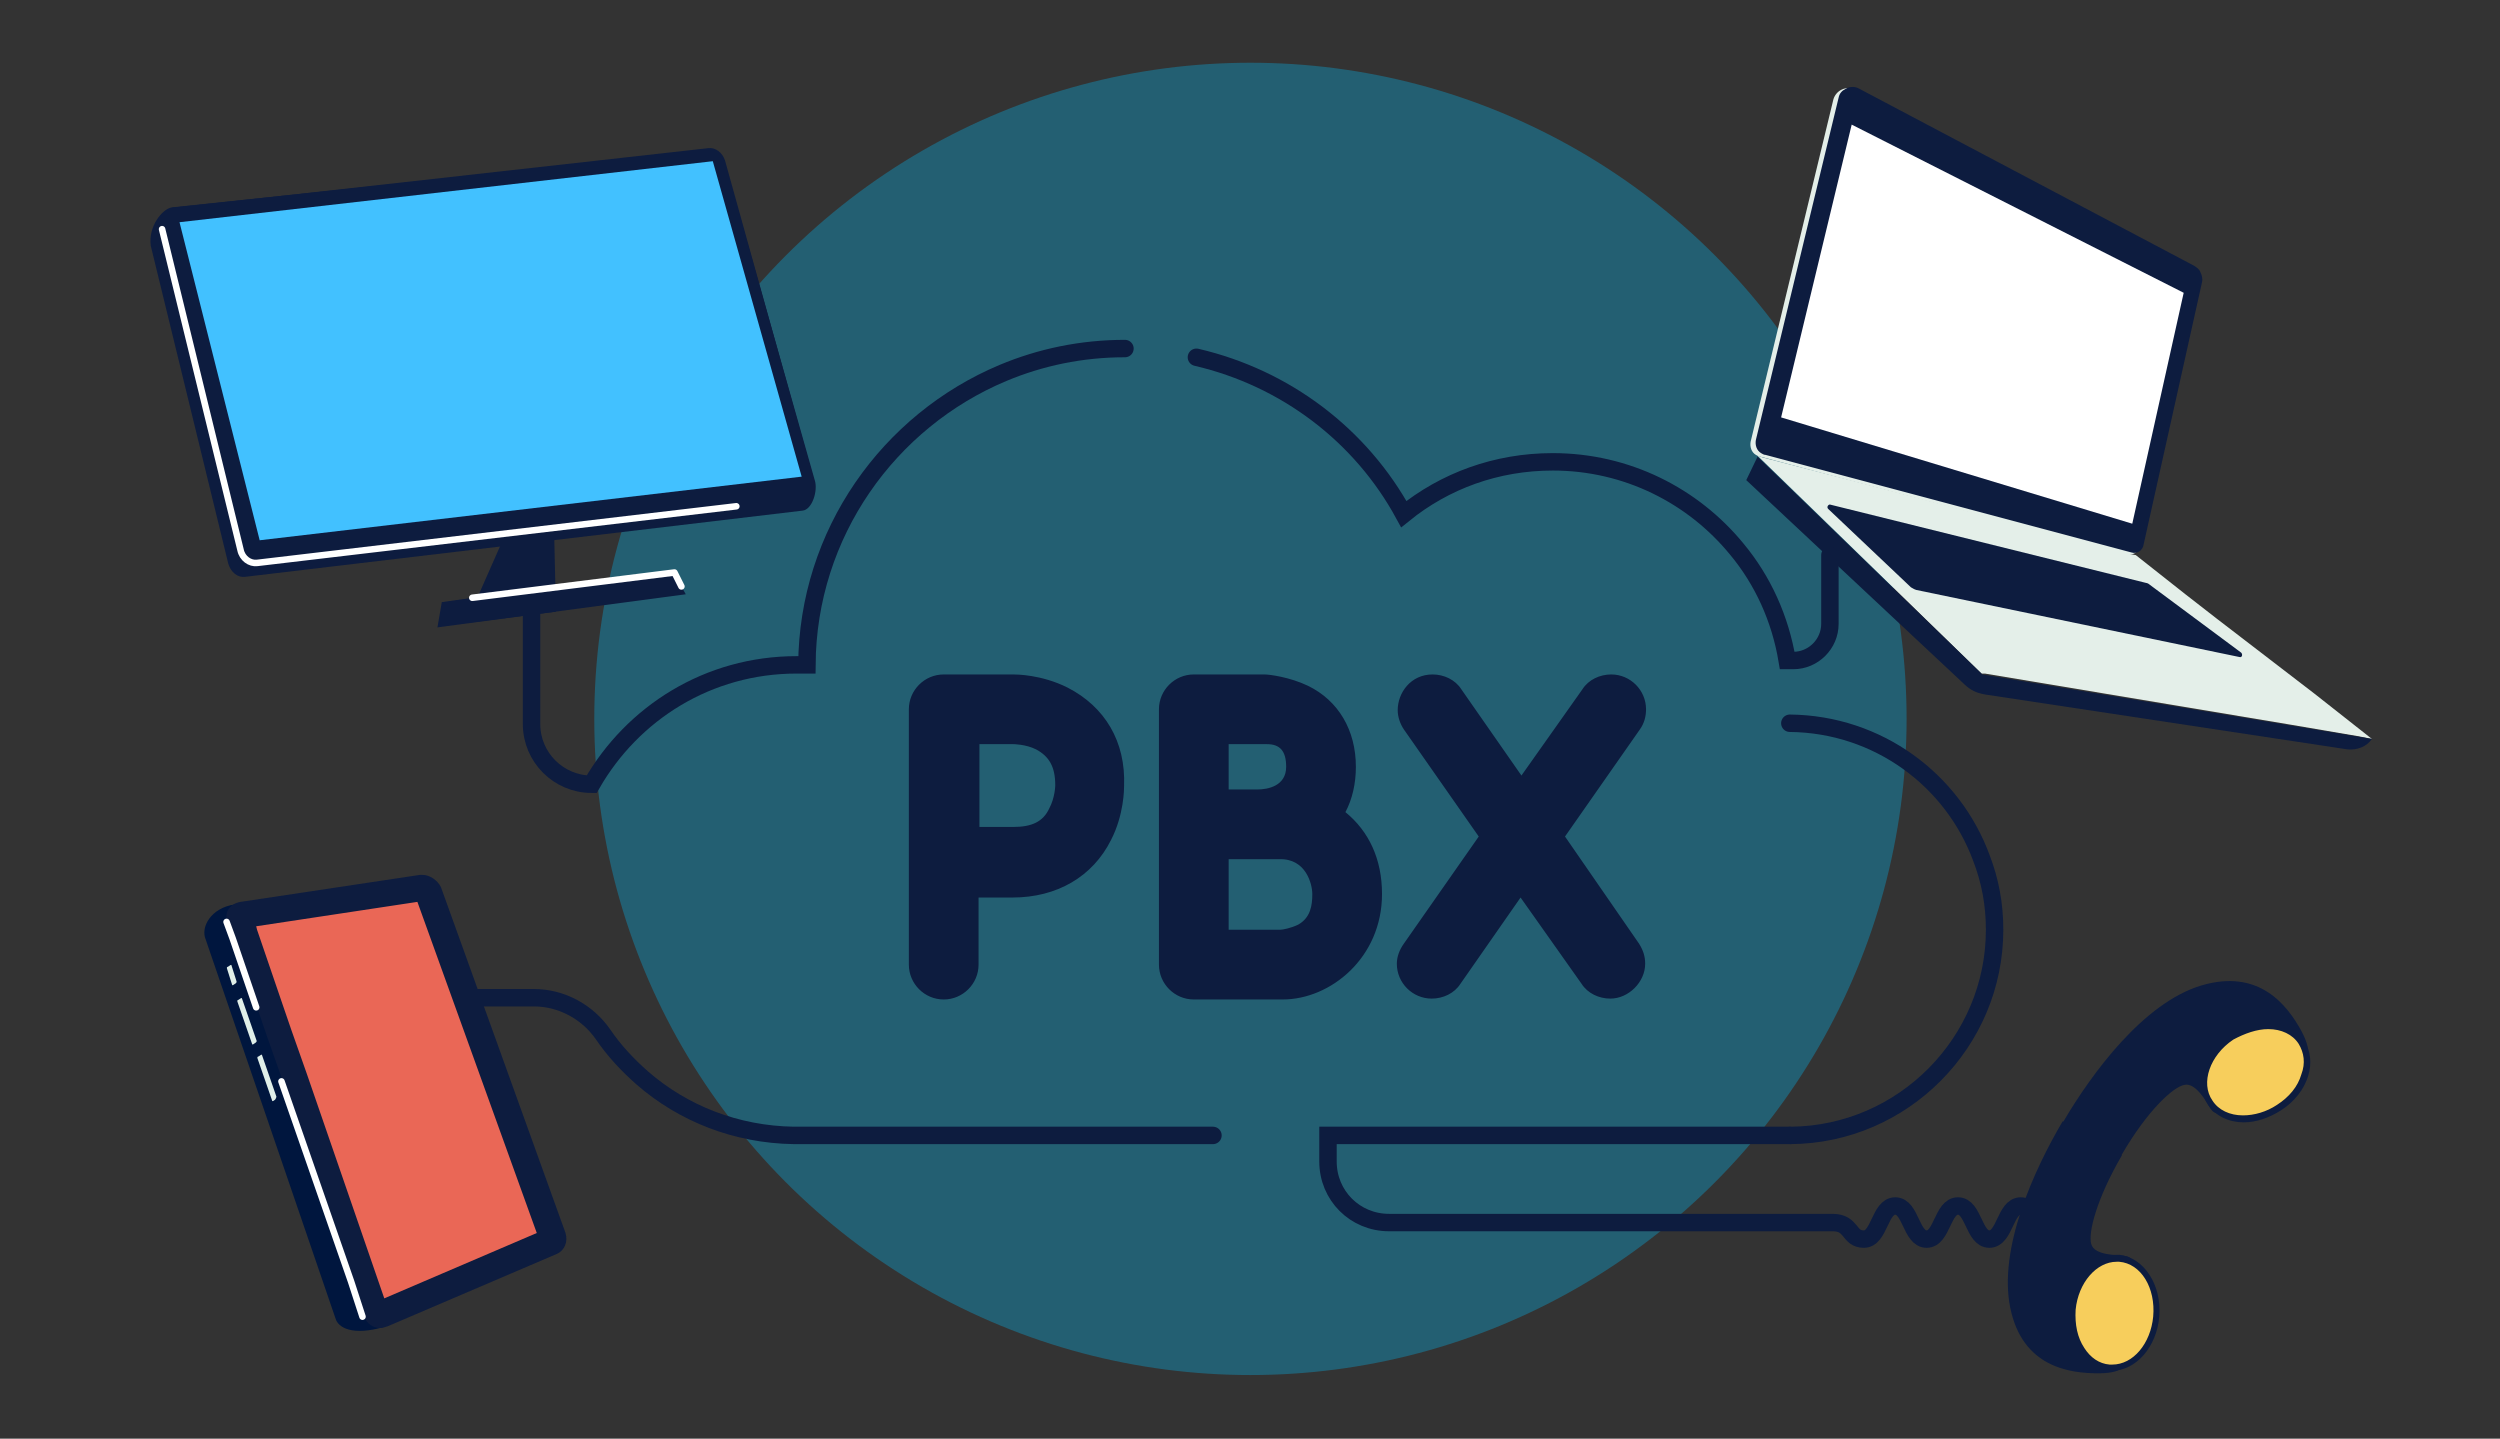 <svg version="1.0" xmlns="http://www.w3.org/2000/svg" viewBox="0 0 286.9 165.1" xml:space="preserve"><rect x="0" y="0" width="286.9" height="165.1" fill="#333333" stroke="none"/><circle opacity=".31" fill="#00C2FF" cx="143.5" cy="82.5" r="75.3" id="Capa_11"/><g id="Capa_8"><path fill="#00163E" d="M60.2 144.2 44 152.3c-3.5 1-5.2.1-5.5-1l-14.9-43.5c-.6-1.4.6-3.6 3.3-4l18-2.1c.9-.1 1.9.5 2.3 1.3l14 38.9c.3.9-.2 2-1 2.3z"/><path fill="#EA6756" d="M43.5 150.9c-.1 0-.3 0-.4-.3l-15.6-45.3c0-.1.1-.2.3-.2l20.7-3.1c.3 0 .6.2.6.4L63.4 142c.1.2 0 .4-.2.5l-19.4 8.3c-.1 0-.2.1-.3.1z"/><path fill="#0D1C3F" d="m47.9 103.5 13.7 38-17.5 7.5-1-2.9-7.9-22.9-1.8-5.1-1.2-3.5-2.7-7.9-.1-.4 18.5-2.8m.6-3.1h-.3l-20.6 3.1c-1.2.2-1.9 1.2-1.5 2.2l.7 2 2.7 7.9 1.2 3.5 1.8 5.1 7.9 22.9 1.4 4c.3.8 1 1.3 1.8 1.3.3 0 .6-.1.9-.2l19.4-8.3c.9-.4 1.3-1.4 1-2.4l-14.3-39.7c-.4-.8-1.3-1.4-2.1-1.4z"/><g fill="#E0EFE9" stroke="#00163E" stroke-width=".75" stroke-miterlimit="10"><path d="m27.2 113.2-.3.2c-.3.1-.5 0-.6-.2l-.6-1.9c-.1-.3 0-.6.3-.7l.3-.2c.3-.1.5 0 .6.2l.6 1.9c.1.3-.1.6-.3.7zM29.5 120l-.3.2c-.3.1-.5 0-.6-.2l-1.7-4.9c-.1-.3 0-.6.3-.7l.3-.2c.3-.1.5 0 .6.2l1.7 4.9c.1.2 0 .5-.3.7zM31.8 126.5l-.3.2c-.3.1-.5 0-.6-.2l-1.7-4.9c-.1-.3 0-.6.3-.7l.3-.2c.3-.1.5 0 .6.2l1.7 4.9c0 .2-.1.5-.3.7z"/></g><path fill="none" stroke="#FFF" stroke-width=".75" stroke-linecap="round" stroke-linejoin="round" stroke-miterlimit="10" d="m32.3 124.1 8 23 1.3 4M26 105.8l.7 1.9 2.7 7.9"/><path fill="#E4EFE9" d="m244 63.6-42-11.2c-.2 0-.3-.1-.5-.2-.5-.3-.7-.9-.6-1.5l9.5-39.3c.3-1 1.4-1.6 2.4-1.1l38.4 20.3c.3.2.6.4.7.7.2.4.3.8.2 1.2l-6.6 30.2c-.1.7-.8 1.1-1.5.9z"/><path fill="#0D1C3F" d="m244.6 63.4-42-11.2c-.2 0-.3-.1-.5-.2-.5-.3-.7-.9-.6-1.5l9.5-39.3c.1-.5.4-.8.8-1 .5-.3 1.1-.3 1.6 0l38.4 20.3c.3.2.6.4.7.7.2.4.3.8.2 1.2L246 62.5c-.1.7-.8 1.1-1.4.9z"/><path fill="#E4EFE9" d="m272.2 84.8-1.5-.3-8.2-1.4-34.7-5.8h-.4l-18.7-18.2-3.4-3.3-3.4-3.3-.2-.2.6.2 10.4 2.7 31.8 8.4.6.1 5.7 4.5 3.6 2.8 11.2 8.6z"/><path fill="#0D1C3F" d="M272.2 84.8c-.6.9-1.7 1.3-2.8 1.2l-41.6-6.3c-.5-.1-.9-.2-1.3-.4s-.8-.5-1.1-.8l-25-23.4 1.3-2.7 25.8 25 44.7 7.4z"/><path fill="#0D1C3F" d="m209.8 58.4 9.5 9c.2.1.3.2.6.3l37.1 7.7c.3.1.4-.3.2-.5l-10.5-7.8c-.1-.1-.3-.2-.4-.2l-36.3-9c-.2 0-.4.3-.2.5z"/><path fill="#FFF" d="m212.5 14.3 38.1 19.3-5.9 26.5-40.3-12.2z"/><path fill="#0D1C3F" d="M245.2 147.6c0-3.5-.9-3.4-1.6-3.5-.6-.1-3.2 0-3.6-1.3-.4-1.3.6-5.2 3.5-10.2v-.1c2.9-5 5.9-7.8 7.2-8 1.3-.3 2.6 2.1 2.9 2.6.4.6.8 1.3 3.8-.3 3.7-2 4.9-2.7 6.1-3.8 1.2-1.1 2.1-1.9.6-4.7-1.6-2.9-4.8-7.2-11.5-5.2-6.6 2-12.5 10-15.8 15.6h-.1c-3.3 5.6-7.4 14.6-6 21.4 1.4 6.8 6.8 7.5 10.1 7.5s3.4-1.2 3.8-2.8c.7-1.6.6-3 .6-7.2z"/><path fill="#F7CE5C" d="M257.5 128.4c-1.7 0-3-.7-3.8-1.8-.7-1.1-.8-2.4-.4-3.8.5-1.4 1.5-2.7 2.9-3.7 1.3-.8 2.7-1.3 4.1-1.3 1.7 0 3 .7 3.8 1.8 1.5 2.2.3 5.6-2.5 7.5-1.3.8-2.7 1.3-4.1 1.3z"/><path fill="#0D1C3F" d="M260.3 118.1c1.5 0 2.8.6 3.5 1.7.6 1 .8 2.2.3 3.5-.4 1.4-1.4 2.6-2.8 3.5-1.2.8-2.6 1.2-3.9 1.2-1.5 0-2.8-.6-3.5-1.7-1.4-2-.3-5.2 2.4-7 1.3-.7 2.7-1.2 4-1.2m0-.7c-1.4 0-2.9.5-4.3 1.4-3.1 2-4.2 5.6-2.6 8 .9 1.3 2.4 2 4.1 2 1.4 0 2.9-.5 4.3-1.4 3.1-2 4.2-5.6 2.6-8-.8-1.3-2.4-2-4.1-2z"/><g><path fill="#F7CE5C" d="M242.5 157h-.3c-2.7-.2-4.6-3.2-4.3-6.7.3-3.3 2.5-5.9 5-5.9h.3c1.3.1 2.4.8 3.2 2.1.8 1.3 1.2 2.9 1.1 4.6-.3 3.3-2.5 5.9-5 5.9z"/><path fill="#0D1C3F" d="M242.9 144.8h.3c2.5.2 4.2 3 3.9 6.3-.3 3.1-2.3 5.5-4.7 5.5h-.3c-1.2-.1-2.2-.8-2.9-1.9-.8-1.2-1.1-2.7-1-4.4.3-3.1 2.4-5.5 4.7-5.5m0-.8c-2.7 0-5.1 2.7-5.4 6.2-.3 3.7 1.8 6.8 4.6 7.1h.3c2.7 0 5.1-2.7 5.4-6.2.3-3.7-1.8-6.8-4.6-7.1h-.3z"/></g><path fill="none" stroke="#0D1C3F" stroke-width="2" stroke-linecap="round" stroke-miterlimit="10" d="M129.1 40c-5 0-9.7 1-14 2.8-13.1 5.5-22.4 18.4-22.5 33.5h-1.2c-10.1 0-18.8 5.5-23.5 13.7h0c-3.8 0-6.9-3.1-6.9-6.9V66.8"/><g fill-rule="evenodd" clip-rule="evenodd"><path fill="#0D1C3F" d="m26.2 64.7-8.9-36.5c-.3-2.2 1.3-4.2 2.4-4.4l61.6-6.5c.8-.1 1.7.5 1.9 1.5l10.3 36.3c.4 1.2-.3 3.4-1.4 3.5l-64 7.6c-.8.1-1.6-.5-1.9-1.5z"/><path fill="#0D1C3F" d="M92.4 57.1c-.1.1-.3.1-.4.1l-7.5.9-55 6.5c-.8.1-1.7-.5-1.9-1.5l-9-36.8c-.3-1.2.4-2.4 1.4-2.5l13-1.4L81.3 17c.8-.1 1.6.5 1.9 1.4l10.1 36.3c.4 1 0 2-.9 2.4z"/><path fill="#42C1FF" d="M29.8 62 92 54.7 81.8 18.5l-61.2 7z"/><path fill="none" stroke="#FFF" stroke-width=".75" stroke-linecap="round" stroke-linejoin="round" stroke-miterlimit="10" d="m84.5 58.1-55 6.5c-.8.1-1.7-.5-1.9-1.5l-9-36.8"/><path fill="#0D1C3F" d="m57.6 62.2-4.1 9.3 10.3-1.3-.2-8.8z"/><path fill="#0D1C3F" d="m78.7 68.2-.5-.9-.8-1.6-23.2 2.9-3.5.5-.5 2.9z"/><path fill="none" stroke="#FFF" stroke-width=".75" stroke-linecap="round" stroke-linejoin="round" stroke-miterlimit="10" d="m78.2 67.3-.8-1.6-23.2 2.9"/></g><path fill="none" stroke="#0D1C3F" stroke-width="2" stroke-linecap="round" stroke-miterlimit="10" d="M139.2 130.3H91.1v0c-6.6-.1-12.7-2.5-17.4-6.6-1.7-1.5-3.2-3.1-4.5-5-1.8-2.6-4.8-4.2-7.9-4.2h-6.4M205.5 130.3c12.9-.1 23.4-10.7 23.4-23.6 0-2.9-.5-5.6-1.5-8.2-3.3-9-11.9-15.4-22-15.5"/><path fill="none" stroke="#0D1C3F" stroke-width="2" stroke-miterlimit="10" d="M205.5 130.3h-53.1v3c0 3.9 3.1 7 7 7h50.9M210.3 140.3c2.3 0 1.8 1.9 3.6 1.9s1.8-3.8 3.6-3.8 1.8 3.8 3.6 3.8 1.8-3.8 3.6-3.8 1.8 3.8 3.6 3.8 1.8-3.8 3.6-3.8 1.8 3.8 3.6 3.8"/><path fill="none" stroke="#0D1C3F" stroke-width="2" stroke-linecap="round" stroke-miterlimit="10" d="M137.3 41c10.3 2.4 18.9 9 23.8 18 4.7-3.8 10.6-6 17.1-6 8.5 0 16.1 3.9 21.1 10 3 3.6 5 8 5.8 12.8h.7c2.3 0 4.2-1.9 4.2-4.2v-7.9"/><path fill="#0D1C3F" d="M122.5 78.9c-3-1.5-5.9-1.5-6.2-1.5h-8c-2.2 0-4 1.8-4 4v29.3c0 2.2 1.8 4 4 4s4-1.8 4-4V103h3.9c5.1 0 9.2-2.4 11.3-6.6 1.5-2.9 1.5-5.9 1.5-6.2.2-5.1-2.2-9.1-6.5-11.3zm-6.2 16h-3.9v-9.5h3.9s1.4 0 2.6.6c1.5.8 2.2 2 2.2 4.1 0 0 0 1.4-.7 2.7-.7 1.5-2 2.1-4.1 2.1zM154.4 93.2c.8-1.5 1.2-3.3 1.2-5.2 0-4.2-2-7.6-5.5-9.3-2.1-1-4.4-1.3-5-1.3H137c-2.2 0-4 1.8-4 4v29.3c0 2.2 1.8 4 4 4h10.2c5.5 0 11.4-4.8 11.4-12.1 0-4-1.5-7.2-4.2-9.4zm-3.8 9.4c0 1.3-.2 2.7-1.6 3.5-.8.4-1.8.6-2.1.6H141v-8.1h5.8c3.1-.1 3.8 2.9 3.8 4zm-9.6-12v-5.2h4.4c1.5 0 2.2.8 2.2 2.6 0 2.2-2.1 2.6-3.3 2.6H141zM179.6 96l8.6-12.3c.5-.7.7-1.5.7-2.3 0-2.2-1.8-4-4-4-1.3 0-2.6.6-3.3 1.7l-7 9.9-6.9-9.9c-.7-1.1-2-1.7-3.3-1.7-2.5 0-4 2.1-4 4.1 0 .8.3 1.6.7 2.2l8.6 12.3-8.6 12.3c-.5.7-.8 1.5-.8 2.3 0 2.2 1.8 4 4 4 1.3 0 2.6-.6 3.3-1.7l6.9-9.9 7 9.9c.7 1.1 2 1.7 3.3 1.7 2.1 0 4-1.9 4-4 0-.8-.2-1.5-.7-2.3L179.6 96z"/></g></svg>